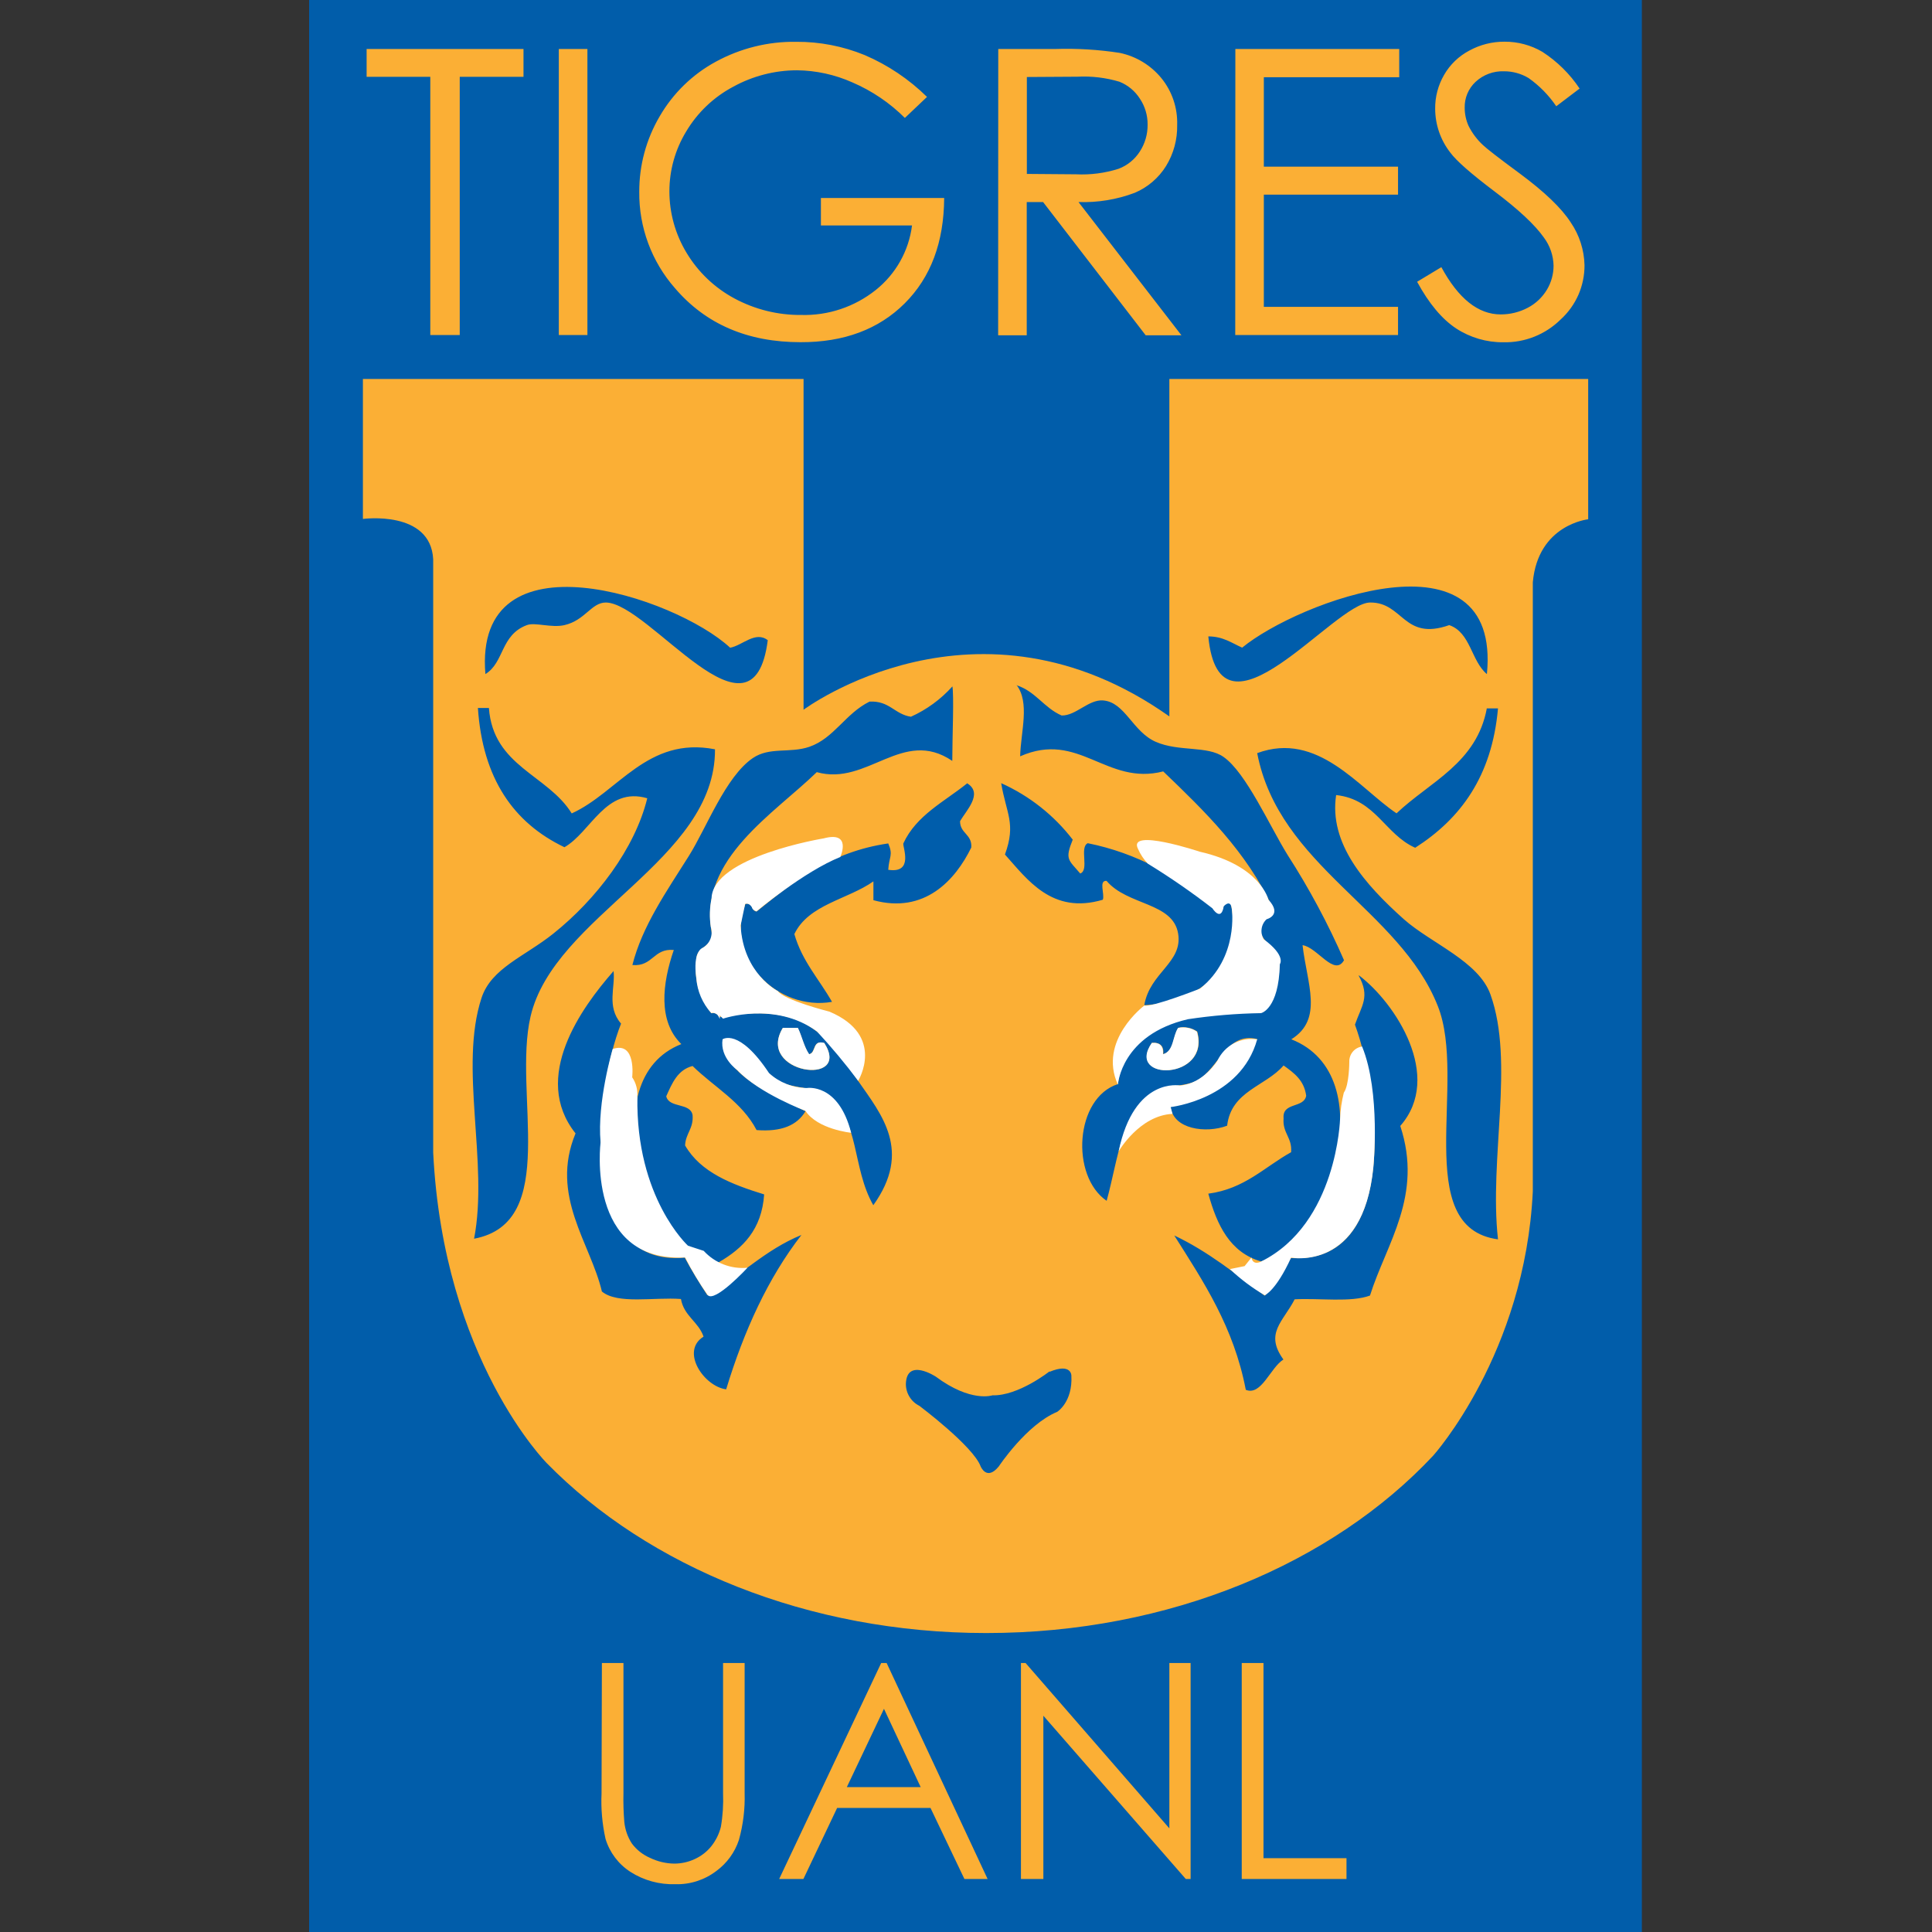 <?xml version="1.0" encoding="UTF-8"?>
<svg xmlns="http://www.w3.org/2000/svg" width="50" height="50" viewBox="0 0 50 50" fill="none">
  <rect x="0" y="0" width="50" height="50" fill="#333333" stroke="none"/>
  <path d="M8 50H42.491V0H8V50Z" fill="#015DAA"></path>
  <path d="M30.263 9.808V18.541C25.285 15.016 20.796 18.368 20.796 18.368V9.808H9.392V13.43C9.392 13.43 11.148 13.194 11.211 14.477V29.83C11.476 35.192 14.157 37.873 14.157 37.873C16.773 40.538 20.898 42.263 25.525 42.263C30.275 42.263 34.485 40.455 37.089 37.674C37.089 37.674 39.47 35.032 39.669 30.832V15.071C39.803 13.572 41.102 13.439 41.102 13.439V9.808H30.263ZM36.675 7.292L37.302 6.914C37.744 7.729 38.256 8.137 38.837 8.137C39.081 8.138 39.321 8.079 39.536 7.966C39.743 7.859 39.915 7.696 40.035 7.496C40.147 7.308 40.206 7.094 40.206 6.876C40.201 6.613 40.113 6.358 39.955 6.147C39.724 5.819 39.301 5.424 38.686 4.96C38.072 4.497 37.688 4.16 37.534 3.949C37.281 3.626 37.144 3.228 37.142 2.817C37.138 2.509 37.218 2.205 37.373 1.938C37.526 1.672 37.751 1.455 38.022 1.311C38.302 1.157 38.617 1.077 38.937 1.079C39.28 1.077 39.618 1.167 39.914 1.34C40.298 1.588 40.627 1.912 40.88 2.292L40.276 2.75C40.083 2.466 39.841 2.219 39.561 2.021C39.369 1.905 39.148 1.844 38.923 1.845C38.652 1.835 38.387 1.933 38.188 2.118C38.096 2.204 38.024 2.307 37.975 2.423C37.927 2.538 37.903 2.662 37.906 2.788C37.906 2.95 37.94 3.11 38.006 3.258C38.099 3.443 38.223 3.609 38.374 3.75C38.471 3.844 38.789 4.091 39.331 4.49C39.971 4.964 40.411 5.385 40.649 5.754C40.874 6.082 40.998 6.468 41.007 6.865C41.008 7.128 40.954 7.389 40.849 7.63C40.743 7.87 40.588 8.087 40.394 8.264C40.199 8.457 39.967 8.61 39.712 8.712C39.457 8.814 39.184 8.864 38.909 8.858C38.475 8.862 38.05 8.738 37.686 8.501C37.319 8.259 36.982 7.857 36.675 7.293V7.292ZM31.971 1.268H36.212V1.999H32.708V4.313H36.181V5.037H32.708V7.941H36.181V8.67H31.968L31.971 1.268ZM26.575 1.993V4.501L27.848 4.511C28.22 4.529 28.591 4.481 28.946 4.369C29.174 4.284 29.368 4.126 29.499 3.921C29.633 3.714 29.703 3.473 29.7 3.227C29.703 2.987 29.633 2.752 29.499 2.552C29.373 2.355 29.189 2.202 28.971 2.115C28.619 2.01 28.251 1.966 27.884 1.985L26.575 1.993ZM25.835 1.268H27.309C27.868 1.25 28.427 1.283 28.98 1.369C29.401 1.457 29.779 1.686 30.053 2.018C30.333 2.36 30.479 2.792 30.465 3.234C30.473 3.608 30.373 3.977 30.178 4.296C29.986 4.605 29.703 4.848 29.367 4.99C28.902 5.165 28.407 5.246 27.911 5.229L30.576 8.678H29.651L26.995 5.229H26.572V8.678H25.832L25.835 1.268ZM23.991 2.508L23.418 3.052C23.027 2.662 22.566 2.35 22.058 2.132C21.607 1.931 21.119 1.824 20.625 1.819C20.048 1.82 19.48 1.967 18.975 2.245C18.469 2.513 18.048 2.915 17.756 3.407C17.474 3.872 17.324 4.406 17.324 4.951C17.324 5.512 17.477 6.061 17.767 6.541C18.066 7.04 18.494 7.448 19.006 7.723C19.536 8.008 20.129 8.156 20.73 8.151C21.43 8.172 22.115 7.943 22.662 7.507C23.182 7.094 23.52 6.494 23.603 5.835H21.245V5.124H24.435C24.429 6.268 24.089 7.177 23.415 7.85C22.74 8.523 21.841 8.859 20.718 8.856C19.349 8.856 18.265 8.39 17.468 7.458C16.864 6.77 16.535 5.883 16.544 4.967C16.541 4.279 16.724 3.603 17.073 3.01C17.417 2.416 17.918 1.927 18.521 1.599C19.16 1.25 19.878 1.071 20.605 1.082C21.212 1.078 21.815 1.195 22.377 1.425C22.978 1.682 23.525 2.05 23.991 2.508ZM14.462 1.268H15.202V8.67H14.462V1.268ZM9.488 1.988V1.268H13.548V1.988H11.898V8.67H11.136V1.988H9.488ZM32.136 43.039H32.699V48.089H34.847V48.628H32.136V43.039ZM26.422 48.628V43.039H26.542L30.263 47.318V43.039H30.813V48.628H30.688L27.002 44.403V48.628H26.422ZM22.877 44.224L21.916 46.25H23.827L22.877 44.224ZM22.946 43.039L25.559 48.628H24.959L24.081 46.789H21.665L20.792 48.628H20.165L22.805 43.039H22.946ZM15.577 43.039H16.135V46.407C16.129 46.656 16.137 46.906 16.157 47.154C16.178 47.352 16.244 47.542 16.352 47.709C16.473 47.872 16.635 48 16.822 48.081C17.017 48.176 17.232 48.227 17.449 48.23C17.633 48.23 17.814 48.19 17.981 48.112C18.145 48.037 18.291 47.925 18.405 47.785C18.524 47.636 18.61 47.464 18.656 47.28C18.706 46.992 18.724 46.699 18.713 46.407V43.039H19.271V46.407C19.283 46.816 19.233 47.224 19.123 47.618C19.017 47.94 18.812 48.221 18.539 48.421C18.235 48.653 17.861 48.774 17.479 48.763C17.068 48.776 16.663 48.666 16.317 48.445C16.007 48.246 15.778 47.943 15.671 47.59C15.585 47.204 15.55 46.808 15.568 46.413L15.577 43.039Z" fill="#FBAF35"></path>
  <path d="M27.16 35.492C27.16 35.492 26.356 36.13 25.683 36.111C25.683 36.111 25.128 36.304 24.219 35.628C24.219 35.628 23.465 35.131 23.444 35.815C23.443 35.932 23.475 36.048 23.537 36.148C23.598 36.249 23.687 36.33 23.792 36.382C23.792 36.382 25.185 37.426 25.379 37.95C25.379 37.95 25.536 38.337 25.849 37.95C25.849 37.95 26.566 36.867 27.359 36.539C27.359 36.539 27.765 36.288 27.727 35.598C27.727 35.598 27.727 35.269 27.166 35.501M25.04 20.278C25.448 20.54 25 20.982 24.846 21.252C24.846 21.576 25.16 21.584 25.137 21.933C24.721 22.785 23.922 23.658 22.604 23.297V22.81C21.936 23.28 20.925 23.406 20.558 24.174C20.76 24.881 21.204 25.346 21.532 25.928C20.121 26.173 18.757 24.801 19.291 23.395C19.508 23.341 19.429 23.581 19.583 23.589C20.542 22.819 21.483 22.046 22.988 21.828C23.121 22.142 23.01 22.154 22.988 22.51C23.659 22.614 23.355 21.91 23.378 21.828C23.716 21.095 24.441 20.748 25.034 20.27M21.326 26.993C21.013 26.907 21.124 27.245 20.936 27.284C20.804 27.09 20.751 26.814 20.644 26.602H20.26C19.55 27.781 22.06 28.139 21.332 26.993M24.645 17.743C24.694 17.981 24.645 19.071 24.645 19.692C23.36 18.82 22.45 20.352 21.138 19.983C20.041 21.052 18.093 22.231 18.41 24.075C18.498 24.553 18.003 24.447 18.02 24.859C17.988 25.101 18.007 25.347 18.074 25.581C18.141 25.816 18.256 26.034 18.41 26.223C18.523 26.207 18.584 26.245 18.605 26.32C20.799 25.941 21.342 26.723 22.21 27.976C22.816 28.849 23.609 29.785 22.601 31.191C22.046 30.221 22.254 28.996 21.431 28.369C21.097 28.114 20.542 28.189 20.165 27.979C19.57 27.65 19.453 26.814 18.703 26.907C18.728 27.824 19.995 28.341 20.846 28.758C20.629 29.125 20.219 29.297 19.58 29.246C19.202 28.52 18.482 28.134 17.924 27.588C17.537 27.687 17.394 28.032 17.242 28.372C17.316 28.686 17.869 28.529 17.924 28.86C17.951 29.211 17.744 29.33 17.73 29.644C18.134 30.343 18.932 30.65 19.776 30.911C19.715 31.823 19.224 32.306 18.606 32.665C16.773 32.351 15.289 27.941 17.633 27.021C17.024 26.427 17.139 25.453 17.438 24.585C16.905 24.538 16.9 25.02 16.366 24.975C16.621 23.968 17.241 23.084 17.827 22.153C18.288 21.418 18.777 20.101 19.483 19.619C19.917 19.323 20.439 19.5 20.944 19.328C21.585 19.107 21.875 18.469 22.502 18.158C23.02 18.128 23.15 18.486 23.575 18.549C23.983 18.365 24.348 18.098 24.647 17.765M35.167 25.241C36.107 25.949 37.362 27.86 36.239 29.139C36.835 30.948 35.883 32.171 35.455 33.529C34.957 33.712 34.154 33.592 33.506 33.626C33.205 34.211 32.722 34.504 33.215 35.184C32.878 35.393 32.643 36.135 32.241 35.968C31.928 34.335 31.144 33.168 30.39 31.974C31.272 32.391 31.986 32.977 32.729 33.532C33.017 33.269 33.165 32.864 33.411 32.558C36.186 32.74 35.739 28.352 35.066 26.518C35.24 26.019 35.463 25.8 35.164 25.251M38.476 18.334H38.768C38.611 20.101 37.793 21.192 36.625 21.94C35.841 21.593 35.604 20.686 34.579 20.576C34.389 21.83 35.32 22.885 36.333 23.791C37.042 24.418 38.269 24.878 38.574 25.74C39.201 27.49 38.533 29.973 38.768 32.074C36.496 31.771 37.984 27.971 37.209 26.033C36.22 23.536 33.099 22.419 32.536 19.491C34.104 18.911 35.17 20.395 36.142 21.049C37.009 20.226 38.221 19.751 38.481 18.321M30.106 27.28C30.124 27.071 30.026 26.973 29.814 26.988C29.118 27.99 31.34 27.96 30.984 26.696C30.913 26.648 30.834 26.614 30.75 26.597C30.666 26.581 30.58 26.581 30.496 26.599C30.351 26.809 30.388 27.206 30.106 27.281M26.306 17.733C26.799 17.89 27.019 18.32 27.475 18.517C27.845 18.525 28.171 18.099 28.547 18.127C29.117 18.171 29.311 18.937 29.912 19.199C30.512 19.461 31.246 19.293 31.666 19.59C32.248 19.997 32.856 21.372 33.321 22.123C33.881 22.992 34.37 23.904 34.783 24.851C34.532 25.287 34.091 24.514 33.71 24.461C33.823 25.453 34.259 26.375 33.419 26.897C35.813 27.838 34.389 32.11 32.635 32.646C31.83 32.411 31.495 31.706 31.271 30.892C32.211 30.768 32.724 30.202 33.414 29.819C33.444 29.432 33.188 29.33 33.219 28.943C33.18 28.515 33.745 28.689 33.804 28.358C33.751 27.957 33.491 27.769 33.219 27.574C32.749 28.118 31.863 28.233 31.758 29.133C31.21 29.341 30.36 29.224 30.297 28.645C30.779 28.543 31.232 28.331 31.62 28.027C32.008 27.723 32.322 27.334 32.538 26.891C31.741 26.693 31.539 27.662 30.979 27.963C30.666 28.128 30.209 28.071 29.907 28.255C29.007 28.802 28.957 29.921 28.64 31.077C27.699 30.434 27.819 28.412 28.932 28.056C29.137 26.41 30.813 26.231 32.635 26.204C32.978 25.964 33.077 25.477 33.122 24.937C33.102 24.534 32.743 24.467 32.635 24.153C32.533 23.725 32.964 23.84 32.926 23.471C32.251 22.035 31.18 20.996 30.104 19.964C28.629 20.341 27.924 18.9 26.401 19.574C26.418 18.933 26.66 18.179 26.304 17.722M15.878 25.127C15.931 25.541 15.69 26.046 16.073 26.491C15.369 28.264 14.92 32.823 17.72 32.546C17.901 32.885 18.101 33.204 18.305 33.519C19.15 33.032 19.794 32.347 20.741 31.961C19.876 33.077 19.255 34.438 18.793 35.956C18.216 35.88 17.601 34.968 18.208 34.592C18.076 34.205 17.7 34.06 17.623 33.618C16.927 33.566 15.985 33.762 15.577 33.424C15.282 32.17 14.224 30.948 14.895 29.332C13.74 27.88 15.052 26.076 15.869 25.143M12.362 18.323H12.653C12.763 19.837 14.175 20.047 14.796 21.051C15.996 20.508 16.751 19.049 18.504 19.392C18.523 22.27 14.337 23.691 13.73 26.309C13.269 28.3 14.503 31.64 12.269 32.058C12.65 30.097 11.871 27.62 12.463 25.823C12.717 25.055 13.573 24.757 14.315 24.166C15.427 23.28 16.432 21.963 16.751 20.659C15.679 20.345 15.296 21.534 14.608 21.926C13.293 21.299 12.489 20.148 12.368 18.32M25.91 20.268C26.639 20.595 27.275 21.097 27.762 21.73C27.555 22.245 27.648 22.245 27.956 22.606C28.198 22.523 27.928 21.927 28.151 21.822C29.402 22.073 30.553 22.683 31.464 23.576C31.777 23.697 31.537 23.263 31.854 23.382C32.177 24.969 31.12 25.939 29.614 26.013C29.758 25.165 30.614 24.915 30.49 24.161C30.355 23.348 29.181 23.44 28.638 22.797C28.427 22.78 28.595 23.142 28.541 23.285C27.227 23.675 26.588 22.761 26.008 22.115C26.302 21.305 26.041 21.062 25.91 20.264M19.87 16.567C19.489 19.546 16.811 15.611 15.681 15.593C15.303 15.593 15.146 16.053 14.608 16.178C14.271 16.256 13.846 16.098 13.635 16.178C12.948 16.435 13.055 17.145 12.562 17.445C12.249 13.71 17.48 15.446 18.896 16.763C19.21 16.708 19.55 16.319 19.87 16.569M38.48 17.445C38.072 17.105 38.061 16.369 37.506 16.178C36.319 16.595 36.321 15.587 35.46 15.593C34.529 15.593 31.564 19.536 31.271 16.47C31.653 16.47 31.879 16.642 32.147 16.761C33.582 15.578 38.857 13.582 38.481 17.443" fill="#005DAB"></path>
  <path d="M29.613 26.025C29.613 26.025 28.409 26.928 28.931 28.071C28.931 28.071 29.015 26.779 30.744 26.377C31.37 26.283 32.002 26.23 32.635 26.22C32.635 26.22 33.096 26.124 33.122 24.953C33.122 24.953 33.293 24.741 32.704 24.307C32.656 24.225 32.637 24.129 32.651 24.035C32.664 23.941 32.709 23.855 32.779 23.79C32.779 23.79 33.199 23.686 32.826 23.283C32.826 23.283 32.627 22.399 31.05 22.042C31.05 22.042 29.168 21.415 29.452 21.97C29.514 22.111 29.599 22.24 29.706 22.352C30.283 22.706 30.841 23.091 31.376 23.506C31.376 23.506 31.603 23.868 31.669 23.456C31.669 23.456 31.849 23.249 31.879 23.525C31.879 23.525 32.066 24.779 31.056 25.586C31.056 25.586 29.817 26.074 29.615 26.022M32.537 26.899C32.33 26.867 32.118 26.903 31.932 27.001C31.747 27.1 31.599 27.256 31.509 27.446C31.509 27.446 31.147 28.045 30.54 28.093C30.54 28.093 29.35 27.86 28.95 29.797C28.95 29.797 29.486 28.868 30.344 28.827L30.296 28.651C30.296 28.651 32.109 28.451 32.536 26.897M18.7 26.897C18.7 26.897 19.122 26.593 19.903 27.772C20.17 28.015 20.517 28.152 20.878 28.158C20.878 28.158 21.699 28.015 22.027 29.316C22.027 29.316 21.16 29.23 20.843 28.747C20.843 28.747 19.658 28.306 19.081 27.694C19.081 27.694 18.625 27.38 18.7 26.895M21.751 22.167C21.751 22.167 22.049 21.501 21.318 21.697C21.318 21.697 18.443 22.167 18.415 23.249C18.364 23.494 18.358 23.746 18.396 23.994C18.428 24.095 18.424 24.204 18.384 24.303C18.345 24.401 18.272 24.483 18.178 24.533C18.178 24.533 17.921 24.621 18.021 25.317C18.045 25.651 18.181 25.968 18.407 26.217C18.445 26.208 18.486 26.213 18.521 26.231C18.556 26.249 18.585 26.278 18.601 26.314C18.655 26.441 18.619 26.273 18.619 26.273L18.713 26.363C18.713 26.363 20.055 25.901 21.141 26.692C21.519 27.099 21.875 27.526 22.209 27.971C22.209 27.971 22.932 26.8 21.466 26.181C21.466 26.181 20.294 25.886 20.131 25.649C20.131 25.649 19.236 25.207 19.167 23.951L19.285 23.393C19.285 23.393 19.381 23.351 19.46 23.481C19.46 23.481 19.46 23.542 19.576 23.587C19.576 23.587 20.809 22.553 21.751 22.177M16.493 28.387C16.508 28.208 16.462 28.029 16.361 27.88C16.361 27.88 16.474 26.939 15.856 27.148C15.856 27.148 15.448 28.515 15.543 29.564C15.543 29.564 15.148 32.674 17.73 32.543C17.902 32.88 18.098 33.205 18.314 33.516C18.498 33.726 19.345 32.809 19.345 32.809C19.135 32.829 18.923 32.8 18.727 32.724C18.531 32.648 18.355 32.527 18.212 32.372L17.805 32.239C17.805 32.239 16.45 31.002 16.496 28.383M31.83 32.844C32.103 33.104 32.406 33.331 32.732 33.521C32.732 33.521 33.02 33.408 33.414 32.547C33.414 32.547 35.279 32.914 35.543 30.205C35.543 30.205 35.737 28.269 35.251 27.084C35.157 27.097 35.071 27.145 35.01 27.218C34.949 27.291 34.917 27.384 34.92 27.479C34.92 27.479 34.92 28.078 34.778 28.278C34.722 28.5 34.689 28.728 34.681 28.957C34.681 28.957 34.605 31.665 32.642 32.646C32.642 32.646 32.432 32.77 32.387 32.547L32.21 32.767L31.83 32.844ZM30.49 26.602C30.573 26.584 30.66 26.584 30.744 26.601C30.828 26.617 30.907 26.651 30.977 26.7C31.333 27.963 29.112 27.994 29.808 26.991C30.017 26.973 30.114 27.071 30.099 27.283C30.38 27.207 30.343 26.812 30.49 26.601M20.26 26.601H20.65C20.757 26.819 20.807 27.088 20.942 27.283C21.13 27.244 21.019 26.905 21.332 26.991C22.061 28.139 19.55 27.775 20.26 26.601Z" fill="white"></path>
</svg>
